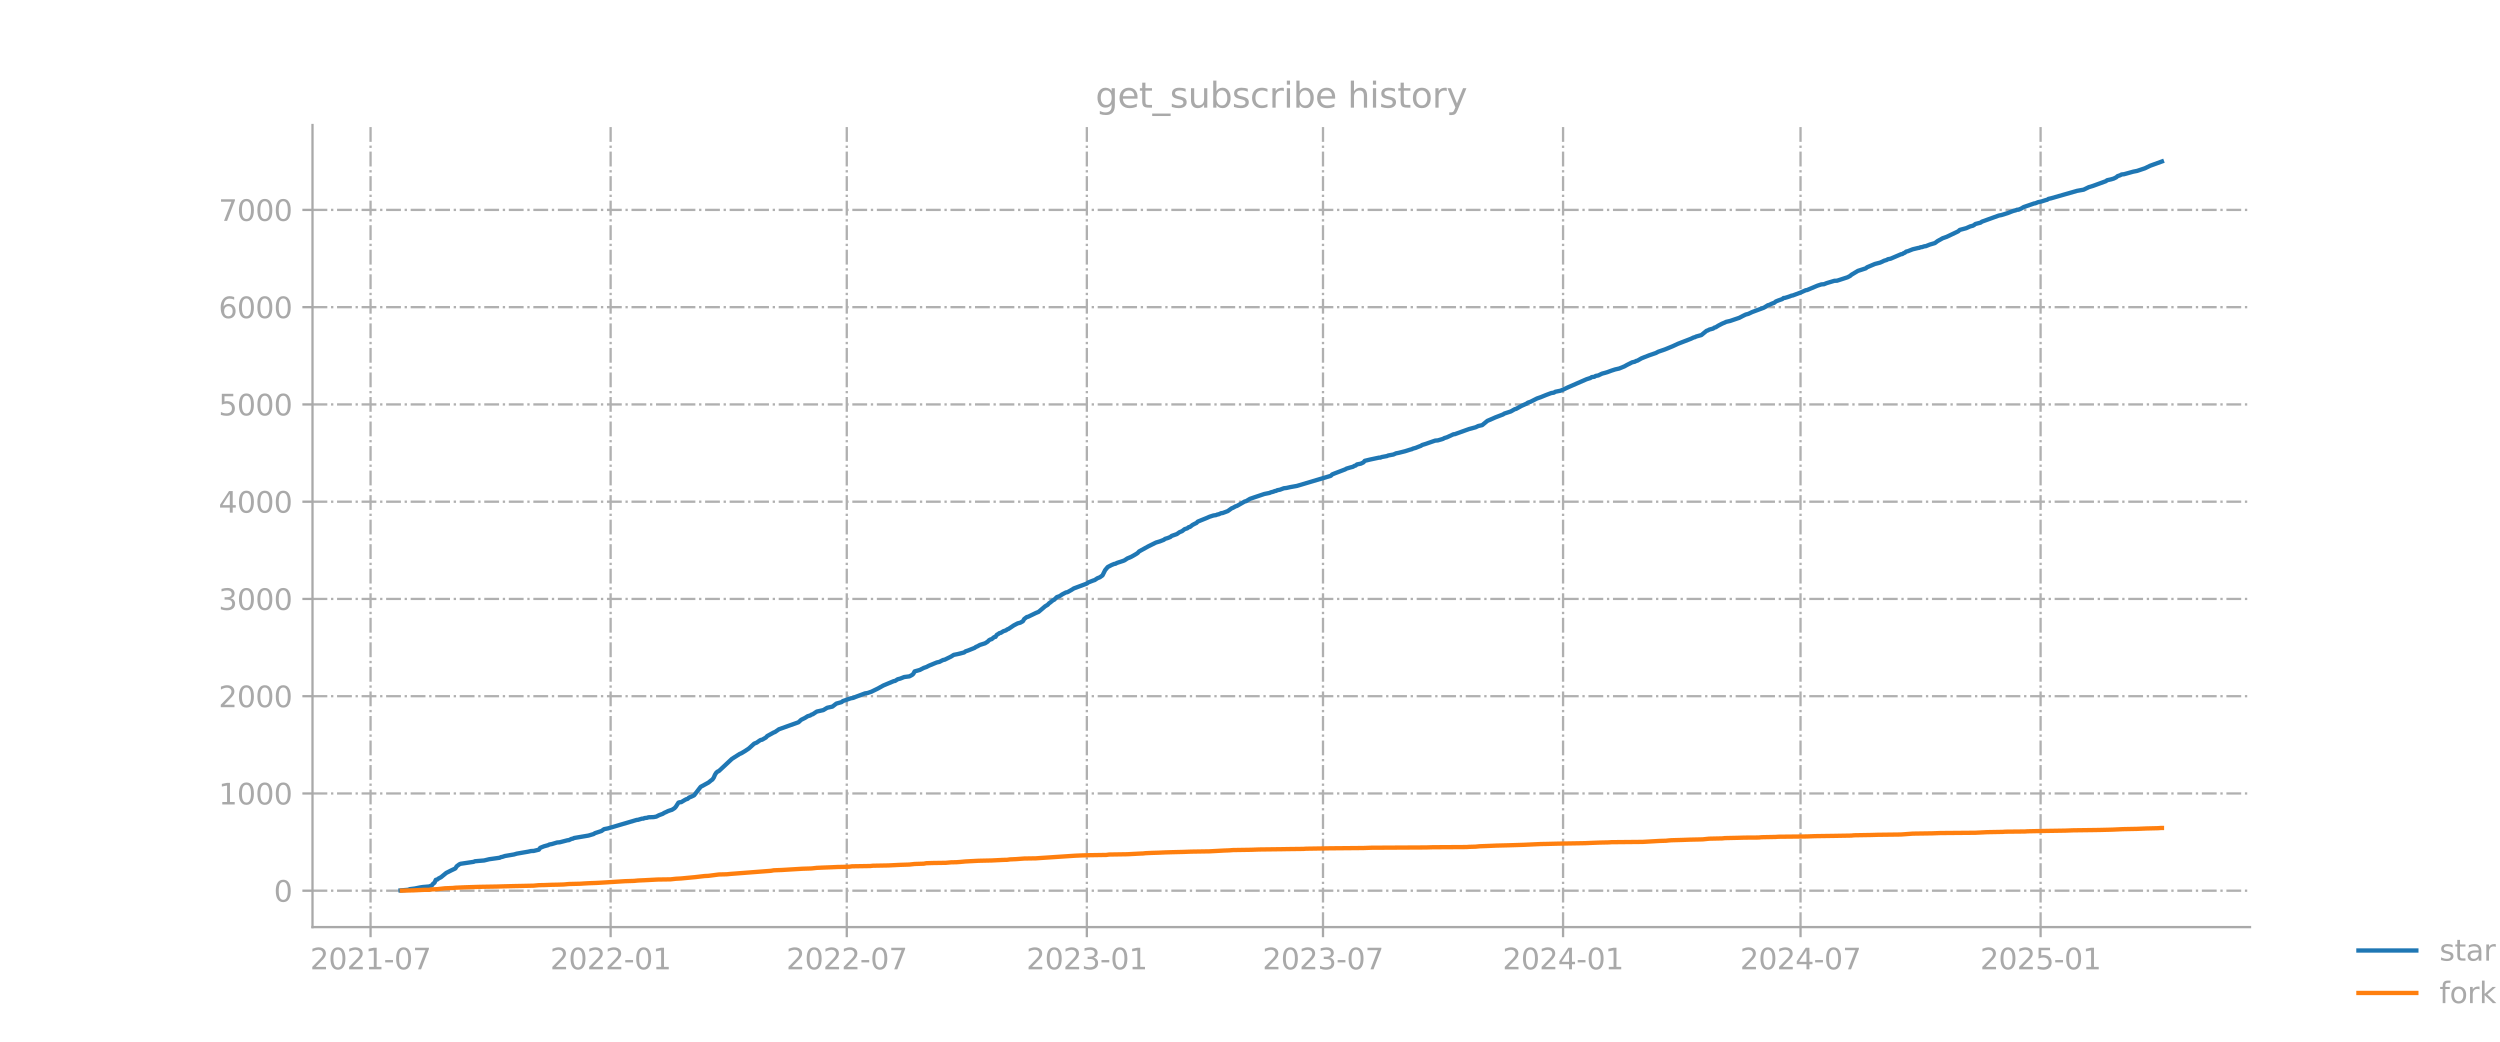 <?xml version="1.0" encoding="utf-8" standalone="no"?>
<!DOCTYPE svg PUBLIC "-//W3C//DTD SVG 1.1//EN"
  "http://www.w3.org/Graphics/SVG/1.1/DTD/svg11.dtd">
<svg xmlns:xlink="http://www.w3.org/1999/xlink" width="864pt" height="360pt" viewBox="0 0 864 360" xmlns="http://www.w3.org/2000/svg" version="1.1">
 <defs>
  <style type="text/css">*{stroke-linejoin: round; stroke-linecap: butt}</style>
 </defs>
 <g id="figure_1">
  <g id="patch_1">
   <path d="M 0 360 
L 864 360 
L 864 0 
L 0 0 
L 0 360 
z
" style="fill: none; opacity: 0"/>
  </g>
  <g id="axes_1">
   <g id="patch_2">
    <path d="M 108 320.4 
L 777.6 320.4 
L 777.6 43.2 
L 108 43.2 
L 108 320.4 
z
" style="fill: none; opacity: 0"/>
   </g>
   <g id="matplotlib.axis_1">
    <g id="xtick_1">
     <g id="line2d_1">
      <path d="M 128.065 320.4 
L 128.065 43.2 
" clip-path="url(#p36b3e44cfc)" style="fill: none; stroke-dasharray: 5.12,1.28,0.8,1.28; stroke-dashoffset: 0; stroke: #b0b0b0; stroke-width: 0.8"/>
     </g>
     <g id="line2d_2">
      <defs>
       <path id="me239182b79" d="M 0 0 
L 0 3.5 
" style="stroke: #a9a9a9; stroke-width: 0.8"/>
      </defs>
      <g>
       <use xlink:href="#me239182b79" x="128.065" y="320.4" style="fill: #a9a9a9; stroke: #a9a9a9; stroke-width: 0.8"/>
      </g>
     </g>
     <g id="text_1">
      <!-- 2021-07 -->
      <g style="fill: #a9a9a9" transform="translate(107.174 334.998) scale(0.1 -0.1)">
       <defs>
        <path id="DejaVuSans-32" d="M 1228 531 
L 3431 531 
L 3431 0 
L 469 0 
L 469 531 
Q 828 903 1448 1529 
Q 2069 2156 2228 2338 
Q 2531 2678 2651 2914 
Q 2772 3150 2772 3378 
Q 2772 3750 2511 3984 
Q 2250 4219 1831 4219 
Q 1534 4219 1204 4116 
Q 875 4013 500 3803 
L 500 4441 
Q 881 4594 1212 4672 
Q 1544 4750 1819 4750 
Q 2544 4750 2975 4387 
Q 3406 4025 3406 3419 
Q 3406 3131 3298 2873 
Q 3191 2616 2906 2266 
Q 2828 2175 2409 1742 
Q 1991 1309 1228 531 
z
" transform="scale(0.016)"/>
        <path id="DejaVuSans-30" d="M 2034 4250 
Q 1547 4250 1301 3770 
Q 1056 3291 1056 2328 
Q 1056 1369 1301 889 
Q 1547 409 2034 409 
Q 2525 409 2770 889 
Q 3016 1369 3016 2328 
Q 3016 3291 2770 3770 
Q 2525 4250 2034 4250 
z
M 2034 4750 
Q 2819 4750 3233 4129 
Q 3647 3509 3647 2328 
Q 3647 1150 3233 529 
Q 2819 -91 2034 -91 
Q 1250 -91 836 529 
Q 422 1150 422 2328 
Q 422 3509 836 4129 
Q 1250 4750 2034 4750 
z
" transform="scale(0.016)"/>
        <path id="DejaVuSans-31" d="M 794 531 
L 1825 531 
L 1825 4091 
L 703 3866 
L 703 4441 
L 1819 4666 
L 2450 4666 
L 2450 531 
L 3481 531 
L 3481 0 
L 794 0 
L 794 531 
z
" transform="scale(0.016)"/>
        <path id="DejaVuSans-2d" d="M 313 2009 
L 1997 2009 
L 1997 1497 
L 313 1497 
L 313 2009 
z
" transform="scale(0.016)"/>
        <path id="DejaVuSans-37" d="M 525 4666 
L 3525 4666 
L 3525 4397 
L 1831 0 
L 1172 0 
L 2766 4134 
L 525 4134 
L 525 4666 
z
" transform="scale(0.016)"/>
       </defs>
       <use xlink:href="#DejaVuSans-32"/>
       <use xlink:href="#DejaVuSans-30" transform="translate(63.623 0)"/>
       <use xlink:href="#DejaVuSans-32" transform="translate(127.246 0)"/>
       <use xlink:href="#DejaVuSans-31" transform="translate(190.869 0)"/>
       <use xlink:href="#DejaVuSans-2d" transform="translate(254.492 0)"/>
       <use xlink:href="#DejaVuSans-30" transform="translate(290.576 0)"/>
       <use xlink:href="#DejaVuSans-37" transform="translate(354.199 0)"/>
      </g>
     </g>
    </g>
    <g id="xtick_2">
     <g id="line2d_3">
      <path d="M 211.033 320.4 
L 211.033 43.2 
" clip-path="url(#p36b3e44cfc)" style="fill: none; stroke-dasharray: 5.12,1.28,0.8,1.28; stroke-dashoffset: 0; stroke: #b0b0b0; stroke-width: 0.8"/>
     </g>
     <g id="line2d_4">
      <g>
       <use xlink:href="#me239182b79" x="211.033" y="320.4" style="fill: #a9a9a9; stroke: #a9a9a9; stroke-width: 0.8"/>
      </g>
     </g>
     <g id="text_2">
      <!-- 2022-01 -->
      <g style="fill: #a9a9a9" transform="translate(190.141 334.998) scale(0.1 -0.1)">
       <use xlink:href="#DejaVuSans-32"/>
       <use xlink:href="#DejaVuSans-30" transform="translate(63.623 0)"/>
       <use xlink:href="#DejaVuSans-32" transform="translate(127.246 0)"/>
       <use xlink:href="#DejaVuSans-32" transform="translate(190.869 0)"/>
       <use xlink:href="#DejaVuSans-2d" transform="translate(254.492 0)"/>
       <use xlink:href="#DejaVuSans-30" transform="translate(290.576 0)"/>
       <use xlink:href="#DejaVuSans-31" transform="translate(354.199 0)"/>
      </g>
     </g>
    </g>
    <g id="xtick_3">
     <g id="line2d_5">
      <path d="M 292.647 320.4 
L 292.647 43.2 
" clip-path="url(#p36b3e44cfc)" style="fill: none; stroke-dasharray: 5.12,1.28,0.8,1.28; stroke-dashoffset: 0; stroke: #b0b0b0; stroke-width: 0.8"/>
     </g>
     <g id="line2d_6">
      <g>
       <use xlink:href="#me239182b79" x="292.647" y="320.4" style="fill: #a9a9a9; stroke: #a9a9a9; stroke-width: 0.8"/>
      </g>
     </g>
     <g id="text_3">
      <!-- 2022-07 -->
      <g style="fill: #a9a9a9" transform="translate(271.756 334.998) scale(0.1 -0.1)">
       <use xlink:href="#DejaVuSans-32"/>
       <use xlink:href="#DejaVuSans-30" transform="translate(63.623 0)"/>
       <use xlink:href="#DejaVuSans-32" transform="translate(127.246 0)"/>
       <use xlink:href="#DejaVuSans-32" transform="translate(190.869 0)"/>
       <use xlink:href="#DejaVuSans-2d" transform="translate(254.492 0)"/>
       <use xlink:href="#DejaVuSans-30" transform="translate(290.576 0)"/>
       <use xlink:href="#DejaVuSans-37" transform="translate(354.199 0)"/>
      </g>
     </g>
    </g>
    <g id="xtick_4">
     <g id="line2d_7">
      <path d="M 375.615 320.4 
L 375.615 43.2 
" clip-path="url(#p36b3e44cfc)" style="fill: none; stroke-dasharray: 5.12,1.28,0.8,1.28; stroke-dashoffset: 0; stroke: #b0b0b0; stroke-width: 0.8"/>
     </g>
     <g id="line2d_8">
      <g>
       <use xlink:href="#me239182b79" x="375.615" y="320.4" style="fill: #a9a9a9; stroke: #a9a9a9; stroke-width: 0.8"/>
      </g>
     </g>
     <g id="text_4">
      <!-- 2023-01 -->
      <g style="fill: #a9a9a9" transform="translate(354.723 334.998) scale(0.1 -0.1)">
       <defs>
        <path id="DejaVuSans-33" d="M 2597 2516 
Q 3050 2419 3304 2112 
Q 3559 1806 3559 1356 
Q 3559 666 3084 287 
Q 2609 -91 1734 -91 
Q 1441 -91 1130 -33 
Q 819 25 488 141 
L 488 750 
Q 750 597 1062 519 
Q 1375 441 1716 441 
Q 2309 441 2620 675 
Q 2931 909 2931 1356 
Q 2931 1769 2642 2001 
Q 2353 2234 1838 2234 
L 1294 2234 
L 1294 2753 
L 1863 2753 
Q 2328 2753 2575 2939 
Q 2822 3125 2822 3475 
Q 2822 3834 2567 4026 
Q 2313 4219 1838 4219 
Q 1578 4219 1281 4162 
Q 984 4106 628 3988 
L 628 4550 
Q 988 4650 1302 4700 
Q 1616 4750 1894 4750 
Q 2613 4750 3031 4423 
Q 3450 4097 3450 3541 
Q 3450 3153 3228 2886 
Q 3006 2619 2597 2516 
z
" transform="scale(0.016)"/>
       </defs>
       <use xlink:href="#DejaVuSans-32"/>
       <use xlink:href="#DejaVuSans-30" transform="translate(63.623 0)"/>
       <use xlink:href="#DejaVuSans-32" transform="translate(127.246 0)"/>
       <use xlink:href="#DejaVuSans-33" transform="translate(190.869 0)"/>
       <use xlink:href="#DejaVuSans-2d" transform="translate(254.492 0)"/>
       <use xlink:href="#DejaVuSans-30" transform="translate(290.576 0)"/>
       <use xlink:href="#DejaVuSans-31" transform="translate(354.199 0)"/>
      </g>
     </g>
    </g>
    <g id="xtick_5">
     <g id="line2d_9">
      <path d="M 457.229 320.4 
L 457.229 43.2 
" clip-path="url(#p36b3e44cfc)" style="fill: none; stroke-dasharray: 5.12,1.28,0.8,1.28; stroke-dashoffset: 0; stroke: #b0b0b0; stroke-width: 0.8"/>
     </g>
     <g id="line2d_10">
      <g>
       <use xlink:href="#me239182b79" x="457.229" y="320.4" style="fill: #a9a9a9; stroke: #a9a9a9; stroke-width: 0.8"/>
      </g>
     </g>
     <g id="text_5">
      <!-- 2023-07 -->
      <g style="fill: #a9a9a9" transform="translate(436.338 334.998) scale(0.1 -0.1)">
       <use xlink:href="#DejaVuSans-32"/>
       <use xlink:href="#DejaVuSans-30" transform="translate(63.623 0)"/>
       <use xlink:href="#DejaVuSans-32" transform="translate(127.246 0)"/>
       <use xlink:href="#DejaVuSans-33" transform="translate(190.869 0)"/>
       <use xlink:href="#DejaVuSans-2d" transform="translate(254.492 0)"/>
       <use xlink:href="#DejaVuSans-30" transform="translate(290.576 0)"/>
       <use xlink:href="#DejaVuSans-37" transform="translate(354.199 0)"/>
      </g>
     </g>
    </g>
    <g id="xtick_6">
     <g id="line2d_11">
      <path d="M 540.196 320.4 
L 540.196 43.2 
" clip-path="url(#p36b3e44cfc)" style="fill: none; stroke-dasharray: 5.12,1.28,0.8,1.28; stroke-dashoffset: 0; stroke: #b0b0b0; stroke-width: 0.8"/>
     </g>
     <g id="line2d_12">
      <g>
       <use xlink:href="#me239182b79" x="540.196" y="320.4" style="fill: #a9a9a9; stroke: #a9a9a9; stroke-width: 0.8"/>
      </g>
     </g>
     <g id="text_6">
      <!-- 2024-01 -->
      <g style="fill: #a9a9a9" transform="translate(519.305 334.998) scale(0.1 -0.1)">
       <defs>
        <path id="DejaVuSans-34" d="M 2419 4116 
L 825 1625 
L 2419 1625 
L 2419 4116 
z
M 2253 4666 
L 3047 4666 
L 3047 1625 
L 3713 1625 
L 3713 1100 
L 3047 1100 
L 3047 0 
L 2419 0 
L 2419 1100 
L 313 1100 
L 313 1709 
L 2253 4666 
z
" transform="scale(0.016)"/>
       </defs>
       <use xlink:href="#DejaVuSans-32"/>
       <use xlink:href="#DejaVuSans-30" transform="translate(63.623 0)"/>
       <use xlink:href="#DejaVuSans-32" transform="translate(127.246 0)"/>
       <use xlink:href="#DejaVuSans-34" transform="translate(190.869 0)"/>
       <use xlink:href="#DejaVuSans-2d" transform="translate(254.492 0)"/>
       <use xlink:href="#DejaVuSans-30" transform="translate(290.576 0)"/>
       <use xlink:href="#DejaVuSans-31" transform="translate(354.199 0)"/>
      </g>
     </g>
    </g>
    <g id="xtick_7">
     <g id="line2d_13">
      <path d="M 622.262 320.4 
L 622.262 43.2 
" clip-path="url(#p36b3e44cfc)" style="fill: none; stroke-dasharray: 5.12,1.28,0.8,1.28; stroke-dashoffset: 0; stroke: #b0b0b0; stroke-width: 0.8"/>
     </g>
     <g id="line2d_14">
      <g>
       <use xlink:href="#me239182b79" x="622.262" y="320.4" style="fill: #a9a9a9; stroke: #a9a9a9; stroke-width: 0.8"/>
      </g>
     </g>
     <g id="text_7">
      <!-- 2024-07 -->
      <g style="fill: #a9a9a9" transform="translate(601.37 334.998) scale(0.1 -0.1)">
       <use xlink:href="#DejaVuSans-32"/>
       <use xlink:href="#DejaVuSans-30" transform="translate(63.623 0)"/>
       <use xlink:href="#DejaVuSans-32" transform="translate(127.246 0)"/>
       <use xlink:href="#DejaVuSans-34" transform="translate(190.869 0)"/>
       <use xlink:href="#DejaVuSans-2d" transform="translate(254.492 0)"/>
       <use xlink:href="#DejaVuSans-30" transform="translate(290.576 0)"/>
       <use xlink:href="#DejaVuSans-37" transform="translate(354.199 0)"/>
      </g>
     </g>
    </g>
    <g id="xtick_8">
     <g id="line2d_15">
      <path d="M 705.229 320.4 
L 705.229 43.2 
" clip-path="url(#p36b3e44cfc)" style="fill: none; stroke-dasharray: 5.12,1.28,0.8,1.28; stroke-dashoffset: 0; stroke: #b0b0b0; stroke-width: 0.8"/>
     </g>
     <g id="line2d_16">
      <g>
       <use xlink:href="#me239182b79" x="705.229" y="320.4" style="fill: #a9a9a9; stroke: #a9a9a9; stroke-width: 0.8"/>
      </g>
     </g>
     <g id="text_8">
      <!-- 2025-01 -->
      <g style="fill: #a9a9a9" transform="translate(684.338 334.998) scale(0.1 -0.1)">
       <defs>
        <path id="DejaVuSans-35" d="M 691 4666 
L 3169 4666 
L 3169 4134 
L 1269 4134 
L 1269 2991 
Q 1406 3038 1543 3061 
Q 1681 3084 1819 3084 
Q 2600 3084 3056 2656 
Q 3513 2228 3513 1497 
Q 3513 744 3044 326 
Q 2575 -91 1722 -91 
Q 1428 -91 1123 -41 
Q 819 9 494 109 
L 494 744 
Q 775 591 1075 516 
Q 1375 441 1709 441 
Q 2250 441 2565 725 
Q 2881 1009 2881 1497 
Q 2881 1984 2565 2268 
Q 2250 2553 1709 2553 
Q 1456 2553 1204 2497 
Q 953 2441 691 2322 
L 691 4666 
z
" transform="scale(0.016)"/>
       </defs>
       <use xlink:href="#DejaVuSans-32"/>
       <use xlink:href="#DejaVuSans-30" transform="translate(63.623 0)"/>
       <use xlink:href="#DejaVuSans-32" transform="translate(127.246 0)"/>
       <use xlink:href="#DejaVuSans-35" transform="translate(190.869 0)"/>
       <use xlink:href="#DejaVuSans-2d" transform="translate(254.492 0)"/>
       <use xlink:href="#DejaVuSans-30" transform="translate(290.576 0)"/>
       <use xlink:href="#DejaVuSans-31" transform="translate(354.199 0)"/>
      </g>
     </g>
    </g>
   </g>
   <g id="matplotlib.axis_2">
    <g id="ytick_1">
     <g id="line2d_17">
      <path d="M 108 307.834 
L 777.6 307.834 
" clip-path="url(#p36b3e44cfc)" style="fill: none; stroke-dasharray: 5.12,1.28,0.8,1.28; stroke-dashoffset: 0; stroke: #b0b0b0; stroke-width: 0.8"/>
     </g>
     <g id="line2d_18">
      <defs>
       <path id="ma7cea12b72" d="M 0 0 
L -3.5 0 
" style="stroke: #a9a9a9; stroke-width: 0.8"/>
      </defs>
      <g>
       <use xlink:href="#ma7cea12b72" x="108" y="307.834" style="fill: #a9a9a9; stroke: #a9a9a9; stroke-width: 0.8"/>
      </g>
     </g>
     <g id="text_9">
      <!-- 0 -->
      <g style="fill: #a9a9a9" transform="translate(94.638 311.633) scale(0.1 -0.1)">
       <use xlink:href="#DejaVuSans-30"/>
      </g>
     </g>
    </g>
    <g id="ytick_2">
     <g id="line2d_19">
      <path d="M 108 274.22 
L 777.6 274.22 
" clip-path="url(#p36b3e44cfc)" style="fill: none; stroke-dasharray: 5.12,1.28,0.8,1.28; stroke-dashoffset: 0; stroke: #b0b0b0; stroke-width: 0.8"/>
     </g>
     <g id="line2d_20">
      <g>
       <use xlink:href="#ma7cea12b72" x="108" y="274.22" style="fill: #a9a9a9; stroke: #a9a9a9; stroke-width: 0.8"/>
      </g>
     </g>
     <g id="text_10">
      <!-- 1000 -->
      <g style="fill: #a9a9a9" transform="translate(75.55 278.019) scale(0.1 -0.1)">
       <use xlink:href="#DejaVuSans-31"/>
       <use xlink:href="#DejaVuSans-30" transform="translate(63.623 0)"/>
       <use xlink:href="#DejaVuSans-30" transform="translate(127.246 0)"/>
       <use xlink:href="#DejaVuSans-30" transform="translate(190.869 0)"/>
      </g>
     </g>
    </g>
    <g id="ytick_3">
     <g id="line2d_21">
      <path d="M 108 240.607 
L 777.6 240.607 
" clip-path="url(#p36b3e44cfc)" style="fill: none; stroke-dasharray: 5.12,1.28,0.8,1.28; stroke-dashoffset: 0; stroke: #b0b0b0; stroke-width: 0.8"/>
     </g>
     <g id="line2d_22">
      <g>
       <use xlink:href="#ma7cea12b72" x="108" y="240.607" style="fill: #a9a9a9; stroke: #a9a9a9; stroke-width: 0.8"/>
      </g>
     </g>
     <g id="text_11">
      <!-- 2000 -->
      <g style="fill: #a9a9a9" transform="translate(75.55 244.406) scale(0.1 -0.1)">
       <use xlink:href="#DejaVuSans-32"/>
       <use xlink:href="#DejaVuSans-30" transform="translate(63.623 0)"/>
       <use xlink:href="#DejaVuSans-30" transform="translate(127.246 0)"/>
       <use xlink:href="#DejaVuSans-30" transform="translate(190.869 0)"/>
      </g>
     </g>
    </g>
    <g id="ytick_4">
     <g id="line2d_23">
      <path d="M 108 206.993 
L 777.6 206.993 
" clip-path="url(#p36b3e44cfc)" style="fill: none; stroke-dasharray: 5.12,1.28,0.8,1.28; stroke-dashoffset: 0; stroke: #b0b0b0; stroke-width: 0.8"/>
     </g>
     <g id="line2d_24">
      <g>
       <use xlink:href="#ma7cea12b72" x="108" y="206.993" style="fill: #a9a9a9; stroke: #a9a9a9; stroke-width: 0.8"/>
      </g>
     </g>
     <g id="text_12">
      <!-- 3000 -->
      <g style="fill: #a9a9a9" transform="translate(75.55 210.792) scale(0.1 -0.1)">
       <use xlink:href="#DejaVuSans-33"/>
       <use xlink:href="#DejaVuSans-30" transform="translate(63.623 0)"/>
       <use xlink:href="#DejaVuSans-30" transform="translate(127.246 0)"/>
       <use xlink:href="#DejaVuSans-30" transform="translate(190.869 0)"/>
      </g>
     </g>
    </g>
    <g id="ytick_5">
     <g id="line2d_25">
      <path d="M 108 173.38 
L 777.6 173.38 
" clip-path="url(#p36b3e44cfc)" style="fill: none; stroke-dasharray: 5.12,1.28,0.8,1.28; stroke-dashoffset: 0; stroke: #b0b0b0; stroke-width: 0.8"/>
     </g>
     <g id="line2d_26">
      <g>
       <use xlink:href="#ma7cea12b72" x="108" y="173.38" style="fill: #a9a9a9; stroke: #a9a9a9; stroke-width: 0.8"/>
      </g>
     </g>
     <g id="text_13">
      <!-- 4000 -->
      <g style="fill: #a9a9a9" transform="translate(75.55 177.179) scale(0.1 -0.1)">
       <use xlink:href="#DejaVuSans-34"/>
       <use xlink:href="#DejaVuSans-30" transform="translate(63.623 0)"/>
       <use xlink:href="#DejaVuSans-30" transform="translate(127.246 0)"/>
       <use xlink:href="#DejaVuSans-30" transform="translate(190.869 0)"/>
      </g>
     </g>
    </g>
    <g id="ytick_6">
     <g id="line2d_27">
      <path d="M 108 139.766 
L 777.6 139.766 
" clip-path="url(#p36b3e44cfc)" style="fill: none; stroke-dasharray: 5.12,1.28,0.8,1.28; stroke-dashoffset: 0; stroke: #b0b0b0; stroke-width: 0.8"/>
     </g>
     <g id="line2d_28">
      <g>
       <use xlink:href="#ma7cea12b72" x="108" y="139.766" style="fill: #a9a9a9; stroke: #a9a9a9; stroke-width: 0.8"/>
      </g>
     </g>
     <g id="text_14">
      <!-- 5000 -->
      <g style="fill: #a9a9a9" transform="translate(75.55 143.566) scale(0.1 -0.1)">
       <use xlink:href="#DejaVuSans-35"/>
       <use xlink:href="#DejaVuSans-30" transform="translate(63.623 0)"/>
       <use xlink:href="#DejaVuSans-30" transform="translate(127.246 0)"/>
       <use xlink:href="#DejaVuSans-30" transform="translate(190.869 0)"/>
      </g>
     </g>
    </g>
    <g id="ytick_7">
     <g id="line2d_29">
      <path d="M 108 106.153 
L 777.6 106.153 
" clip-path="url(#p36b3e44cfc)" style="fill: none; stroke-dasharray: 5.12,1.28,0.8,1.28; stroke-dashoffset: 0; stroke: #b0b0b0; stroke-width: 0.8"/>
     </g>
     <g id="line2d_30">
      <g>
       <use xlink:href="#ma7cea12b72" x="108" y="106.153" style="fill: #a9a9a9; stroke: #a9a9a9; stroke-width: 0.8"/>
      </g>
     </g>
     <g id="text_15">
      <!-- 6000 -->
      <g style="fill: #a9a9a9" transform="translate(75.55 109.952) scale(0.1 -0.1)">
       <defs>
        <path id="DejaVuSans-36" d="M 2113 2584 
Q 1688 2584 1439 2293 
Q 1191 2003 1191 1497 
Q 1191 994 1439 701 
Q 1688 409 2113 409 
Q 2538 409 2786 701 
Q 3034 994 3034 1497 
Q 3034 2003 2786 2293 
Q 2538 2584 2113 2584 
z
M 3366 4563 
L 3366 3988 
Q 3128 4100 2886 4159 
Q 2644 4219 2406 4219 
Q 1781 4219 1451 3797 
Q 1122 3375 1075 2522 
Q 1259 2794 1537 2939 
Q 1816 3084 2150 3084 
Q 2853 3084 3261 2657 
Q 3669 2231 3669 1497 
Q 3669 778 3244 343 
Q 2819 -91 2113 -91 
Q 1303 -91 875 529 
Q 447 1150 447 2328 
Q 447 3434 972 4092 
Q 1497 4750 2381 4750 
Q 2619 4750 2861 4703 
Q 3103 4656 3366 4563 
z
" transform="scale(0.016)"/>
       </defs>
       <use xlink:href="#DejaVuSans-36"/>
       <use xlink:href="#DejaVuSans-30" transform="translate(63.623 0)"/>
       <use xlink:href="#DejaVuSans-30" transform="translate(127.246 0)"/>
       <use xlink:href="#DejaVuSans-30" transform="translate(190.869 0)"/>
      </g>
     </g>
    </g>
    <g id="ytick_8">
     <g id="line2d_31">
      <path d="M 108 72.539 
L 777.6 72.539 
" clip-path="url(#p36b3e44cfc)" style="fill: none; stroke-dasharray: 5.12,1.28,0.8,1.28; stroke-dashoffset: 0; stroke: #b0b0b0; stroke-width: 0.8"/>
     </g>
     <g id="line2d_32">
      <g>
       <use xlink:href="#ma7cea12b72" x="108" y="72.539" style="fill: #a9a9a9; stroke: #a9a9a9; stroke-width: 0.8"/>
      </g>
     </g>
     <g id="text_16">
      <!-- 7000 -->
      <g style="fill: #a9a9a9" transform="translate(75.55 76.339) scale(0.1 -0.1)">
       <use xlink:href="#DejaVuSans-37"/>
       <use xlink:href="#DejaVuSans-30" transform="translate(63.623 0)"/>
       <use xlink:href="#DejaVuSans-30" transform="translate(127.246 0)"/>
       <use xlink:href="#DejaVuSans-30" transform="translate(190.869 0)"/>
      </g>
     </g>
    </g>
   </g>
   <g id="line2d_33">
    <path d="M 138.436 307.733 
L 141.142 307.497 
L 141.593 307.296 
L 143.396 307.061 
L 145.2 306.691 
L 146.102 306.556 
L 148.356 306.355 
L 149.258 305.985 
L 149.709 305.38 
L 150.16 305.077 
L 150.611 304.069 
L 151.062 304.002 
L 151.513 303.632 
L 152.415 303.161 
L 154.218 301.682 
L 156.022 300.775 
L 157.375 300.136 
L 157.825 299.397 
L 158.727 298.724 
L 159.178 298.523 
L 163.687 297.85 
L 164.138 297.649 
L 167.295 297.38 
L 169.098 296.943 
L 172.705 296.439 
L 173.156 296.203 
L 173.607 296.136 
L 174.509 295.834 
L 177.665 295.296 
L 178.567 295.027 
L 182.625 294.321 
L 183.527 294.119 
L 184.429 294.086 
L 186.233 293.649 
L 186.684 293.01 
L 188.036 292.472 
L 189.389 292.103 
L 189.84 291.867 
L 190.742 291.699 
L 192.545 291.161 
L 193.447 291.094 
L 194.349 290.859 
L 196.153 290.388 
L 196.604 290.355 
L 197.505 289.918 
L 197.956 289.85 
L 198.407 289.615 
L 203.367 288.775 
L 205.171 288.237 
L 205.622 287.934 
L 207.876 287.195 
L 208.778 286.556 
L 210.131 286.287 
L 220.051 283.363 
L 220.502 283.329 
L 221.855 282.926 
L 222.305 282.926 
L 222.756 282.724 
L 223.658 282.624 
L 224.109 282.455 
L 225.913 282.388 
L 226.815 282.22 
L 227.716 281.75 
L 229.069 281.245 
L 229.52 280.943 
L 230.422 280.539 
L 230.873 280.304 
L 231.775 280.002 
L 232.225 279.867 
L 233.127 279.296 
L 233.578 278.792 
L 234.48 277.38 
L 234.931 277.245 
L 235.382 277.245 
L 236.735 276.439 
L 237.185 276.203 
L 237.636 276.103 
L 238.087 275.666 
L 238.989 275.296 
L 239.891 274.859 
L 242.145 271.934 
L 244.851 270.455 
L 245.753 269.716 
L 246.204 269.413 
L 246.655 268.775 
L 247.105 267.733 
L 247.556 267.027 
L 248.007 266.657 
L 248.458 266.455 
L 252.065 263.094 
L 252.967 262.254 
L 255.673 260.539 
L 256.124 260.371 
L 257.476 259.565 
L 258.829 258.657 
L 260.633 257.01 
L 261.535 256.64 
L 262.436 256.002 
L 262.887 255.733 
L 263.338 255.666 
L 264.691 254.892 
L 265.142 254.388 
L 267.396 253.145 
L 267.847 252.976 
L 269.2 252.035 
L 275.964 249.615 
L 276.865 248.775 
L 278.218 248.103 
L 279.12 247.531 
L 280.022 247.262 
L 280.473 246.96 
L 280.924 246.825 
L 282.276 245.918 
L 284.531 245.413 
L 285.884 244.607 
L 287.236 244.304 
L 287.687 244.203 
L 289.04 243.161 
L 290.844 242.657 
L 291.295 242.287 
L 294 241.346 
L 294.902 241.178 
L 295.804 240.808 
L 298.96 239.632 
L 299.862 239.497 
L 301.215 239.027 
L 303.469 237.918 
L 305.273 236.909 
L 308.88 235.397 
L 309.331 235.329 
L 310.233 234.758 
L 311.135 234.523 
L 312.487 233.985 
L 314.291 233.75 
L 315.193 233.279 
L 315.644 232.876 
L 316.095 232.035 
L 317.898 231.531 
L 319.251 230.825 
L 320.153 230.523 
L 321.055 230.052 
L 323.76 228.943 
L 324.662 228.741 
L 325.564 228.271 
L 326.015 228.069 
L 326.465 228.002 
L 328.72 226.892 
L 329.622 226.321 
L 330.975 226.052 
L 333.229 225.481 
L 333.68 225.111 
L 334.582 224.808 
L 336.836 223.901 
L 337.287 223.565 
L 337.738 223.397 
L 338.64 222.892 
L 340.444 222.321 
L 341.345 221.75 
L 341.796 221.279 
L 342.247 221.01 
L 342.698 220.909 
L 343.6 220.17 
L 344.051 220.103 
L 344.502 219.363 
L 344.953 219.161 
L 345.404 218.792 
L 345.855 218.724 
L 346.756 218.153 
L 347.658 217.85 
L 348.109 217.514 
L 348.56 217.346 
L 350.364 216.136 
L 351.716 215.43 
L 352.618 215.195 
L 353.52 214.691 
L 353.971 213.918 
L 354.873 213.245 
L 355.324 213.145 
L 358.029 211.834 
L 358.931 211.464 
L 360.284 210.321 
L 361.185 209.548 
L 362.087 209.01 
L 362.538 208.506 
L 362.989 208.203 
L 363.891 207.464 
L 364.342 207.262 
L 365.244 206.355 
L 366.145 206.052 
L 367.047 205.447 
L 368.4 204.741 
L 368.851 204.674 
L 370.204 203.934 
L 371.105 203.363 
L 375.615 201.682 
L 376.065 201.313 
L 377.869 200.607 
L 378.32 200.472 
L 379.222 199.867 
L 380.124 199.497 
L 381.025 198.859 
L 381.927 197.044 
L 382.829 195.968 
L 384.182 195.262 
L 385.084 194.892 
L 385.535 194.825 
L 385.985 194.556 
L 388.24 193.817 
L 388.691 193.615 
L 389.593 193.01 
L 390.945 192.439 
L 391.847 191.934 
L 392.749 191.397 
L 393.2 191.094 
L 393.651 190.59 
L 394.553 190.086 
L 396.807 188.842 
L 399.513 187.497 
L 400.865 187.094 
L 402.218 186.556 
L 402.669 186.22 
L 403.571 185.951 
L 404.473 185.582 
L 404.924 185.212 
L 406.727 184.573 
L 407.629 183.934 
L 408.531 183.565 
L 409.433 182.859 
L 410.335 182.59 
L 410.785 182.187 
L 411.236 182.119 
L 412.138 181.413 
L 413.04 180.943 
L 413.491 180.741 
L 413.942 180.271 
L 417.098 178.993 
L 418 178.59 
L 419.353 178.153 
L 420.255 178.018 
L 420.705 177.817 
L 421.156 177.75 
L 422.058 177.346 
L 422.509 177.313 
L 424.313 176.64 
L 425.665 175.666 
L 426.116 175.497 
L 427.018 174.993 
L 427.469 174.859 
L 430.175 173.313 
L 430.625 173.212 
L 431.978 172.405 
L 433.331 171.934 
L 434.233 171.632 
L 436.036 171.027 
L 436.938 170.724 
L 438.742 170.355 
L 439.193 170.153 
L 440.095 169.918 
L 440.545 169.716 
L 440.996 169.649 
L 441.447 169.413 
L 442.349 169.245 
L 443.702 168.741 
L 444.604 168.64 
L 445.956 168.338 
L 448.211 167.934 
L 459.935 164.439 
L 460.385 163.968 
L 461.287 163.598 
L 464.895 162.22 
L 465.345 161.951 
L 466.698 161.548 
L 467.6 161.313 
L 468.051 161.01 
L 468.502 160.909 
L 468.953 160.506 
L 470.305 160.237 
L 471.207 159.8 
L 471.658 159.262 
L 473.462 158.825 
L 476.618 158.153 
L 477.069 158.153 
L 477.52 157.951 
L 479.324 157.615 
L 479.775 157.413 
L 481.578 157.077 
L 482.48 156.674 
L 483.382 156.506 
L 485.636 155.934 
L 487.44 155.363 
L 487.891 155.262 
L 488.342 155.027 
L 489.244 154.792 
L 490.145 154.422 
L 491.047 154.086 
L 491.498 153.783 
L 492.4 153.514 
L 496.007 152.271 
L 496.909 152.203 
L 498.713 151.666 
L 499.164 151.397 
L 500.065 151.128 
L 502.32 150.086 
L 502.771 150.052 
L 507.731 148.271 
L 509.985 147.666 
L 510.887 147.229 
L 512.24 146.926 
L 514.044 145.447 
L 515.847 144.674 
L 516.749 144.271 
L 519.455 143.229 
L 519.905 142.926 
L 522.16 142.187 
L 523.513 141.413 
L 523.964 141.313 
L 525.767 140.304 
L 527.571 139.497 
L 528.022 139.161 
L 528.924 138.859 
L 531.178 137.716 
L 532.531 137.245 
L 534.335 136.506 
L 535.687 136.002 
L 536.138 135.834 
L 537.04 135.699 
L 537.491 135.397 
L 539.295 135.027 
L 540.196 134.657 
L 542 133.817 
L 548.313 131.061 
L 549.665 130.624 
L 550.116 130.321 
L 551.018 130.22 
L 551.469 129.918 
L 552.371 129.75 
L 553.273 129.313 
L 553.724 129.111 
L 554.625 128.876 
L 555.527 128.607 
L 556.88 128.103 
L 558.233 127.666 
L 559.585 127.363 
L 561.389 126.624 
L 562.291 126.119 
L 564.095 125.212 
L 564.996 125.01 
L 565.447 124.741 
L 565.898 124.64 
L 567.251 123.867 
L 568.153 123.497 
L 569.956 122.792 
L 572.211 122.018 
L 573.113 121.548 
L 575.367 120.775 
L 578.073 119.666 
L 579.876 118.825 
L 584.385 117.077 
L 585.287 116.64 
L 585.738 116.539 
L 586.189 116.304 
L 587.993 115.8 
L 589.796 114.321 
L 590.247 114.187 
L 590.698 113.918 
L 592.051 113.548 
L 592.502 113.212 
L 592.953 113.111 
L 593.855 112.539 
L 595.207 111.834 
L 596.109 111.464 
L 596.56 111.229 
L 597.913 110.926 
L 600.167 110.153 
L 601.069 109.85 
L 602.422 109.145 
L 603.324 108.708 
L 604.225 108.472 
L 605.578 107.834 
L 609.636 106.321 
L 610.989 105.481 
L 611.44 105.38 
L 612.342 104.943 
L 613.244 104.607 
L 613.695 104.203 
L 614.596 103.834 
L 615.949 103.363 
L 616.4 102.993 
L 616.851 102.96 
L 617.753 102.691 
L 618.655 102.388 
L 619.105 102.187 
L 619.556 102.119 
L 620.909 101.615 
L 622.262 101.111 
L 624.065 100.304 
L 624.516 100.237 
L 628.124 98.724 
L 629.476 98.287 
L 630.378 98.22 
L 631.28 97.85 
L 633.985 97.044 
L 634.887 97.01 
L 638.495 95.834 
L 639.396 95.363 
L 639.847 94.96 
L 641.2 94.153 
L 642.102 93.615 
L 644.807 92.741 
L 645.258 92.371 
L 647.964 91.229 
L 649.767 90.758 
L 650.669 90.355 
L 651.12 90.119 
L 652.022 89.85 
L 652.473 89.582 
L 653.375 89.413 
L 656.982 87.867 
L 657.433 87.8 
L 657.884 87.497 
L 658.335 87.329 
L 658.785 86.926 
L 659.236 86.859 
L 661.04 86.153 
L 662.844 85.716 
L 663.295 85.649 
L 663.745 85.447 
L 664.196 85.413 
L 665.098 85.111 
L 665.549 85.077 
L 666.902 84.539 
L 668.705 84.002 
L 669.607 83.329 
L 671.411 82.321 
L 672.764 81.85 
L 676.371 80.136 
L 676.822 79.901 
L 677.273 79.464 
L 679.527 78.859 
L 680.88 78.254 
L 681.782 78.018 
L 682.233 77.783 
L 682.684 77.413 
L 684.487 76.943 
L 684.938 76.607 
L 690.8 74.489 
L 691.702 74.321 
L 693.956 73.615 
L 694.858 73.245 
L 695.76 72.909 
L 696.662 72.674 
L 697.113 72.472 
L 697.564 72.472 
L 698.465 72.103 
L 699.367 71.565 
L 701.622 70.792 
L 702.975 70.321 
L 703.425 70.254 
L 704.327 69.884 
L 705.68 69.582 
L 707.033 69.145 
L 707.484 69.044 
L 707.935 68.741 
L 708.836 68.539 
L 717.855 65.951 
L 720.109 65.548 
L 721.011 65.111 
L 721.913 64.674 
L 723.265 64.271 
L 727.775 62.624 
L 728.225 62.287 
L 729.578 61.985 
L 730.48 61.716 
L 731.382 61.279 
L 731.833 60.876 
L 732.735 60.573 
L 733.185 60.304 
L 734.087 60.203 
L 737.244 59.329 
L 738.596 59.061 
L 741.302 58.153 
L 743.105 57.279 
L 747.164 55.8 
L 747.164 55.8 
" clip-path="url(#p36b3e44cfc)" style="fill: none; stroke: #1f77b4; stroke-width: 1.5; stroke-linecap: square"/>
   </g>
   <g id="line2d_34">
    <path d="M 138.887 307.8 
L 142.945 307.699 
L 146.553 307.531 
L 148.356 307.531 
L 148.807 307.397 
L 151.062 307.296 
L 153.767 306.993 
L 156.473 306.892 
L 157.375 306.792 
L 160.531 306.657 
L 163.687 306.556 
L 165.942 306.489 
L 171.804 306.388 
L 174.058 306.321 
L 178.116 306.22 
L 179.92 306.187 
L 184.429 306.086 
L 186.233 305.918 
L 188.036 305.884 
L 190.742 305.783 
L 192.545 305.75 
L 194.8 305.682 
L 196.604 305.514 
L 200.662 305.413 
L 201.564 305.346 
L 203.367 305.245 
L 206.073 305.145 
L 207.876 305.044 
L 215.993 304.539 
L 219.149 304.439 
L 220.502 304.304 
L 222.756 304.203 
L 227.265 303.968 
L 231.775 303.901 
L 233.578 303.699 
L 235.382 303.598 
L 240.342 303.128 
L 243.498 302.758 
L 244.851 302.691 
L 248.458 302.22 
L 251.164 302.153 
L 252.516 302.018 
L 253.869 301.918 
L 266.495 300.943 
L 267.396 300.775 
L 270.102 300.674 
L 277.316 300.237 
L 280.473 300.136 
L 282.276 299.934 
L 284.531 299.834 
L 287.236 299.733 
L 289.491 299.632 
L 291.295 299.598 
L 293.549 299.531 
L 294.451 299.397 
L 300.764 299.296 
L 301.665 299.195 
L 307.076 299.094 
L 311.135 298.892 
L 314.291 298.792 
L 316.095 298.59 
L 319.251 298.489 
L 320.153 298.321 
L 322.407 298.254 
L 326.916 298.187 
L 328.72 298.018 
L 330.524 297.985 
L 331.876 297.884 
L 333.68 297.716 
L 338.189 297.481 
L 342.698 297.38 
L 346.756 297.178 
L 348.109 297.145 
L 349.011 297.01 
L 351.265 296.909 
L 352.167 296.842 
L 353.069 296.775 
L 353.971 296.708 
L 358.029 296.64 
L 359.382 296.539 
L 371.556 295.733 
L 373.811 295.632 
L 376.065 295.565 
L 382.378 295.464 
L 383.28 295.329 
L 389.593 295.229 
L 394.102 294.993 
L 395.004 294.96 
L 395.905 294.859 
L 398.16 294.758 
L 400.415 294.691 
L 402.669 294.59 
L 404.924 294.523 
L 408.982 294.422 
L 411.687 294.321 
L 418 294.22 
L 422.96 293.951 
L 424.764 293.884 
L 426.116 293.783 
L 432.429 293.682 
L 435.135 293.582 
L 443.251 293.481 
L 445.055 293.447 
L 450.465 293.38 
L 451.367 293.313 
L 457.68 293.212 
L 459.484 293.178 
L 471.207 293.077 
L 473.913 292.976 
L 492.851 292.876 
L 495.105 292.808 
L 506.829 292.741 
L 507.731 292.674 
L 509.985 292.607 
L 511.338 292.472 
L 514.044 292.371 
L 517.2 292.237 
L 521.258 292.136 
L 523.513 292.069 
L 526.669 291.968 
L 530.276 291.8 
L 532.531 291.699 
L 534.335 291.666 
L 538.393 291.565 
L 540.196 291.531 
L 546.058 291.43 
L 547.862 291.397 
L 550.116 291.296 
L 552.822 291.195 
L 555.978 291.128 
L 556.88 291.061 
L 567.702 290.96 
L 573.564 290.624 
L 575.818 290.556 
L 576.72 290.455 
L 577.622 290.388 
L 581.229 290.287 
L 583.935 290.187 
L 588.444 290.086 
L 590.698 289.85 
L 595.207 289.75 
L 596.109 289.649 
L 600.618 289.548 
L 602.873 289.481 
L 607.833 289.447 
L 608.735 289.346 
L 613.695 289.245 
L 614.596 289.178 
L 624.516 289.077 
L 627.222 288.976 
L 633.985 288.876 
L 635.789 288.842 
L 639.847 288.775 
L 640.749 288.674 
L 646.611 288.573 
L 648.865 288.506 
L 656.982 288.405 
L 658.335 288.304 
L 659.687 288.203 
L 661.04 288.103 
L 667.804 288.002 
L 670.509 287.901 
L 682.684 287.8 
L 686.742 287.598 
L 692.153 287.497 
L 693.055 287.43 
L 699.818 287.363 
L 700.72 287.296 
L 705.68 287.195 
L 707.484 287.161 
L 713.796 287.061 
L 716.502 286.96 
L 724.167 286.859 
L 725.971 286.825 
L 730.029 286.724 
L 733.636 286.556 
L 738.596 286.455 
L 741.753 286.321 
L 745.811 286.22 
L 746.713 286.153 
L 747.164 286.153 
L 747.164 286.153 
" clip-path="url(#p36b3e44cfc)" style="fill: none; stroke: #ff7f0e; stroke-width: 1.5; stroke-linecap: square"/>
   </g>
   <g id="patch_3">
    <path d="M 108 320.4 
L 108 43.2 
" style="fill: none; stroke: #a9a9a9; stroke-width: 0.8; stroke-linejoin: miter; stroke-linecap: square"/>
   </g>
   <g id="patch_4">
    <path d="M 777.6 320.4 
L 777.6 43.2 
" style="fill: none"/>
   </g>
   <g id="patch_5">
    <path d="M 108 320.4 
L 777.6 320.4 
" style="fill: none; stroke: #a9a9a9; stroke-width: 0.8; stroke-linejoin: miter; stroke-linecap: square"/>
   </g>
   <g id="patch_6">
    <path d="M 108 43.2 
L 777.6 43.2 
" style="fill: none"/>
   </g>
   <g id="text_17">
    <!-- get_subscribe history -->
    <g style="fill: #a9a9a9" transform="translate(378.608 37.2) scale(0.12 -0.12)">
     <defs>
      <path id="DejaVuSans-67" d="M 2906 1791 
Q 2906 2416 2648 2759 
Q 2391 3103 1925 3103 
Q 1463 3103 1205 2759 
Q 947 2416 947 1791 
Q 947 1169 1205 825 
Q 1463 481 1925 481 
Q 2391 481 2648 825 
Q 2906 1169 2906 1791 
z
M 3481 434 
Q 3481 -459 3084 -895 
Q 2688 -1331 1869 -1331 
Q 1566 -1331 1297 -1286 
Q 1028 -1241 775 -1147 
L 775 -588 
Q 1028 -725 1275 -790 
Q 1522 -856 1778 -856 
Q 2344 -856 2625 -561 
Q 2906 -266 2906 331 
L 2906 616 
Q 2728 306 2450 153 
Q 2172 0 1784 0 
Q 1141 0 747 490 
Q 353 981 353 1791 
Q 353 2603 747 3093 
Q 1141 3584 1784 3584 
Q 2172 3584 2450 3431 
Q 2728 3278 2906 2969 
L 2906 3500 
L 3481 3500 
L 3481 434 
z
" transform="scale(0.016)"/>
      <path id="DejaVuSans-65" d="M 3597 1894 
L 3597 1613 
L 953 1613 
Q 991 1019 1311 708 
Q 1631 397 2203 397 
Q 2534 397 2845 478 
Q 3156 559 3463 722 
L 3463 178 
Q 3153 47 2828 -22 
Q 2503 -91 2169 -91 
Q 1331 -91 842 396 
Q 353 884 353 1716 
Q 353 2575 817 3079 
Q 1281 3584 2069 3584 
Q 2775 3584 3186 3129 
Q 3597 2675 3597 1894 
z
M 3022 2063 
Q 3016 2534 2758 2815 
Q 2500 3097 2075 3097 
Q 1594 3097 1305 2825 
Q 1016 2553 972 2059 
L 3022 2063 
z
" transform="scale(0.016)"/>
      <path id="DejaVuSans-74" d="M 1172 4494 
L 1172 3500 
L 2356 3500 
L 2356 3053 
L 1172 3053 
L 1172 1153 
Q 1172 725 1289 603 
Q 1406 481 1766 481 
L 2356 481 
L 2356 0 
L 1766 0 
Q 1100 0 847 248 
Q 594 497 594 1153 
L 594 3053 
L 172 3053 
L 172 3500 
L 594 3500 
L 594 4494 
L 1172 4494 
z
" transform="scale(0.016)"/>
      <path id="DejaVuSans-5f" d="M 3263 -1063 
L 3263 -1509 
L -63 -1509 
L -63 -1063 
L 3263 -1063 
z
" transform="scale(0.016)"/>
      <path id="DejaVuSans-73" d="M 2834 3397 
L 2834 2853 
Q 2591 2978 2328 3040 
Q 2066 3103 1784 3103 
Q 1356 3103 1142 2972 
Q 928 2841 928 2578 
Q 928 2378 1081 2264 
Q 1234 2150 1697 2047 
L 1894 2003 
Q 2506 1872 2764 1633 
Q 3022 1394 3022 966 
Q 3022 478 2636 193 
Q 2250 -91 1575 -91 
Q 1294 -91 989 -36 
Q 684 19 347 128 
L 347 722 
Q 666 556 975 473 
Q 1284 391 1588 391 
Q 1994 391 2212 530 
Q 2431 669 2431 922 
Q 2431 1156 2273 1281 
Q 2116 1406 1581 1522 
L 1381 1569 
Q 847 1681 609 1914 
Q 372 2147 372 2553 
Q 372 3047 722 3315 
Q 1072 3584 1716 3584 
Q 2034 3584 2315 3537 
Q 2597 3491 2834 3397 
z
" transform="scale(0.016)"/>
      <path id="DejaVuSans-75" d="M 544 1381 
L 544 3500 
L 1119 3500 
L 1119 1403 
Q 1119 906 1312 657 
Q 1506 409 1894 409 
Q 2359 409 2629 706 
Q 2900 1003 2900 1516 
L 2900 3500 
L 3475 3500 
L 3475 0 
L 2900 0 
L 2900 538 
Q 2691 219 2414 64 
Q 2138 -91 1772 -91 
Q 1169 -91 856 284 
Q 544 659 544 1381 
z
M 1991 3584 
L 1991 3584 
z
" transform="scale(0.016)"/>
      <path id="DejaVuSans-62" d="M 3116 1747 
Q 3116 2381 2855 2742 
Q 2594 3103 2138 3103 
Q 1681 3103 1420 2742 
Q 1159 2381 1159 1747 
Q 1159 1113 1420 752 
Q 1681 391 2138 391 
Q 2594 391 2855 752 
Q 3116 1113 3116 1747 
z
M 1159 2969 
Q 1341 3281 1617 3432 
Q 1894 3584 2278 3584 
Q 2916 3584 3314 3078 
Q 3713 2572 3713 1747 
Q 3713 922 3314 415 
Q 2916 -91 2278 -91 
Q 1894 -91 1617 61 
Q 1341 213 1159 525 
L 1159 0 
L 581 0 
L 581 4863 
L 1159 4863 
L 1159 2969 
z
" transform="scale(0.016)"/>
      <path id="DejaVuSans-63" d="M 3122 3366 
L 3122 2828 
Q 2878 2963 2633 3030 
Q 2388 3097 2138 3097 
Q 1578 3097 1268 2742 
Q 959 2388 959 1747 
Q 959 1106 1268 751 
Q 1578 397 2138 397 
Q 2388 397 2633 464 
Q 2878 531 3122 666 
L 3122 134 
Q 2881 22 2623 -34 
Q 2366 -91 2075 -91 
Q 1284 -91 818 406 
Q 353 903 353 1747 
Q 353 2603 823 3093 
Q 1294 3584 2113 3584 
Q 2378 3584 2631 3529 
Q 2884 3475 3122 3366 
z
" transform="scale(0.016)"/>
      <path id="DejaVuSans-72" d="M 2631 2963 
Q 2534 3019 2420 3045 
Q 2306 3072 2169 3072 
Q 1681 3072 1420 2755 
Q 1159 2438 1159 1844 
L 1159 0 
L 581 0 
L 581 3500 
L 1159 3500 
L 1159 2956 
Q 1341 3275 1631 3429 
Q 1922 3584 2338 3584 
Q 2397 3584 2469 3576 
Q 2541 3569 2628 3553 
L 2631 2963 
z
" transform="scale(0.016)"/>
      <path id="DejaVuSans-69" d="M 603 3500 
L 1178 3500 
L 1178 0 
L 603 0 
L 603 3500 
z
M 603 4863 
L 1178 4863 
L 1178 4134 
L 603 4134 
L 603 4863 
z
" transform="scale(0.016)"/>
      <path id="DejaVuSans-20" transform="scale(0.016)"/>
      <path id="DejaVuSans-68" d="M 3513 2113 
L 3513 0 
L 2938 0 
L 2938 2094 
Q 2938 2591 2744 2837 
Q 2550 3084 2163 3084 
Q 1697 3084 1428 2787 
Q 1159 2491 1159 1978 
L 1159 0 
L 581 0 
L 581 4863 
L 1159 4863 
L 1159 2956 
Q 1366 3272 1645 3428 
Q 1925 3584 2291 3584 
Q 2894 3584 3203 3211 
Q 3513 2838 3513 2113 
z
" transform="scale(0.016)"/>
      <path id="DejaVuSans-6f" d="M 1959 3097 
Q 1497 3097 1228 2736 
Q 959 2375 959 1747 
Q 959 1119 1226 758 
Q 1494 397 1959 397 
Q 2419 397 2687 759 
Q 2956 1122 2956 1747 
Q 2956 2369 2687 2733 
Q 2419 3097 1959 3097 
z
M 1959 3584 
Q 2709 3584 3137 3096 
Q 3566 2609 3566 1747 
Q 3566 888 3137 398 
Q 2709 -91 1959 -91 
Q 1206 -91 779 398 
Q 353 888 353 1747 
Q 353 2609 779 3096 
Q 1206 3584 1959 3584 
z
" transform="scale(0.016)"/>
      <path id="DejaVuSans-79" d="M 2059 -325 
Q 1816 -950 1584 -1140 
Q 1353 -1331 966 -1331 
L 506 -1331 
L 506 -850 
L 844 -850 
Q 1081 -850 1212 -737 
Q 1344 -625 1503 -206 
L 1606 56 
L 191 3500 
L 800 3500 
L 1894 763 
L 2988 3500 
L 3597 3500 
L 2059 -325 
z
" transform="scale(0.016)"/>
     </defs>
     <use xlink:href="#DejaVuSans-67"/>
     <use xlink:href="#DejaVuSans-65" transform="translate(63.477 0)"/>
     <use xlink:href="#DejaVuSans-74" transform="translate(125 0)"/>
     <use xlink:href="#DejaVuSans-5f" transform="translate(164.209 0)"/>
     <use xlink:href="#DejaVuSans-73" transform="translate(214.209 0)"/>
     <use xlink:href="#DejaVuSans-75" transform="translate(266.309 0)"/>
     <use xlink:href="#DejaVuSans-62" transform="translate(329.688 0)"/>
     <use xlink:href="#DejaVuSans-73" transform="translate(393.164 0)"/>
     <use xlink:href="#DejaVuSans-63" transform="translate(445.264 0)"/>
     <use xlink:href="#DejaVuSans-72" transform="translate(500.244 0)"/>
     <use xlink:href="#DejaVuSans-69" transform="translate(541.357 0)"/>
     <use xlink:href="#DejaVuSans-62" transform="translate(569.141 0)"/>
     <use xlink:href="#DejaVuSans-65" transform="translate(632.617 0)"/>
     <use xlink:href="#DejaVuSans-20" transform="translate(694.141 0)"/>
     <use xlink:href="#DejaVuSans-68" transform="translate(725.928 0)"/>
     <use xlink:href="#DejaVuSans-69" transform="translate(789.307 0)"/>
     <use xlink:href="#DejaVuSans-73" transform="translate(817.09 0)"/>
     <use xlink:href="#DejaVuSans-74" transform="translate(869.189 0)"/>
     <use xlink:href="#DejaVuSans-6f" transform="translate(908.398 0)"/>
     <use xlink:href="#DejaVuSans-72" transform="translate(969.58 0)"/>
     <use xlink:href="#DejaVuSans-79" transform="translate(1010.693 0)"/>
    </g>
   </g>
   <g id="legend_1">
    <g id="line2d_35">
     <path d="M 815.08 328.498 
L 825.08 328.498 
L 835.08 328.498 
" style="fill: none; stroke: #1f77b4; stroke-width: 1.5; stroke-linecap: square"/>
    </g>
    <g id="text_18">
     <!-- star -->
     <g style="fill: #a9a9a9" transform="translate(843.08 331.998) scale(0.1 -0.1)">
      <defs>
       <path id="DejaVuSans-61" d="M 2194 1759 
Q 1497 1759 1228 1600 
Q 959 1441 959 1056 
Q 959 750 1161 570 
Q 1363 391 1709 391 
Q 2188 391 2477 730 
Q 2766 1069 2766 1631 
L 2766 1759 
L 2194 1759 
z
M 3341 1997 
L 3341 0 
L 2766 0 
L 2766 531 
Q 2569 213 2275 61 
Q 1981 -91 1556 -91 
Q 1019 -91 701 211 
Q 384 513 384 1019 
Q 384 1609 779 1909 
Q 1175 2209 1959 2209 
L 2766 2209 
L 2766 2266 
Q 2766 2663 2505 2880 
Q 2244 3097 1772 3097 
Q 1472 3097 1187 3025 
Q 903 2953 641 2809 
L 641 3341 
Q 956 3463 1253 3523 
Q 1550 3584 1831 3584 
Q 2591 3584 2966 3190 
Q 3341 2797 3341 1997 
z
" transform="scale(0.016)"/>
      </defs>
      <use xlink:href="#DejaVuSans-73"/>
      <use xlink:href="#DejaVuSans-74" transform="translate(52.1 0)"/>
      <use xlink:href="#DejaVuSans-61" transform="translate(91.309 0)"/>
      <use xlink:href="#DejaVuSans-72" transform="translate(152.588 0)"/>
     </g>
    </g>
    <g id="line2d_36">
     <path d="M 815.08 343.177 
L 825.08 343.177 
L 835.08 343.177 
" style="fill: none; stroke: #ff7f0e; stroke-width: 1.5; stroke-linecap: square"/>
    </g>
    <g id="text_19">
     <!-- fork -->
     <g style="fill: #a9a9a9" transform="translate(843.08 346.677) scale(0.1 -0.1)">
      <defs>
       <path id="DejaVuSans-66" d="M 2375 4863 
L 2375 4384 
L 1825 4384 
Q 1516 4384 1395 4259 
Q 1275 4134 1275 3809 
L 1275 3500 
L 2222 3500 
L 2222 3053 
L 1275 3053 
L 1275 0 
L 697 0 
L 697 3053 
L 147 3053 
L 147 3500 
L 697 3500 
L 697 3744 
Q 697 4328 969 4595 
Q 1241 4863 1831 4863 
L 2375 4863 
z
" transform="scale(0.016)"/>
       <path id="DejaVuSans-6b" d="M 581 4863 
L 1159 4863 
L 1159 1991 
L 2875 3500 
L 3609 3500 
L 1753 1863 
L 3688 0 
L 2938 0 
L 1159 1709 
L 1159 0 
L 581 0 
L 581 4863 
z
" transform="scale(0.016)"/>
      </defs>
      <use xlink:href="#DejaVuSans-66"/>
      <use xlink:href="#DejaVuSans-6f" transform="translate(35.205 0)"/>
      <use xlink:href="#DejaVuSans-72" transform="translate(96.387 0)"/>
      <use xlink:href="#DejaVuSans-6b" transform="translate(137.5 0)"/>
     </g>
    </g>
   </g>
  </g>
 </g>
 <defs>
  <clipPath id="p36b3e44cfc">
   <rect x="108" y="43.2" width="669.6" height="277.2"/>
  </clipPath>
 </defs>
</svg>

